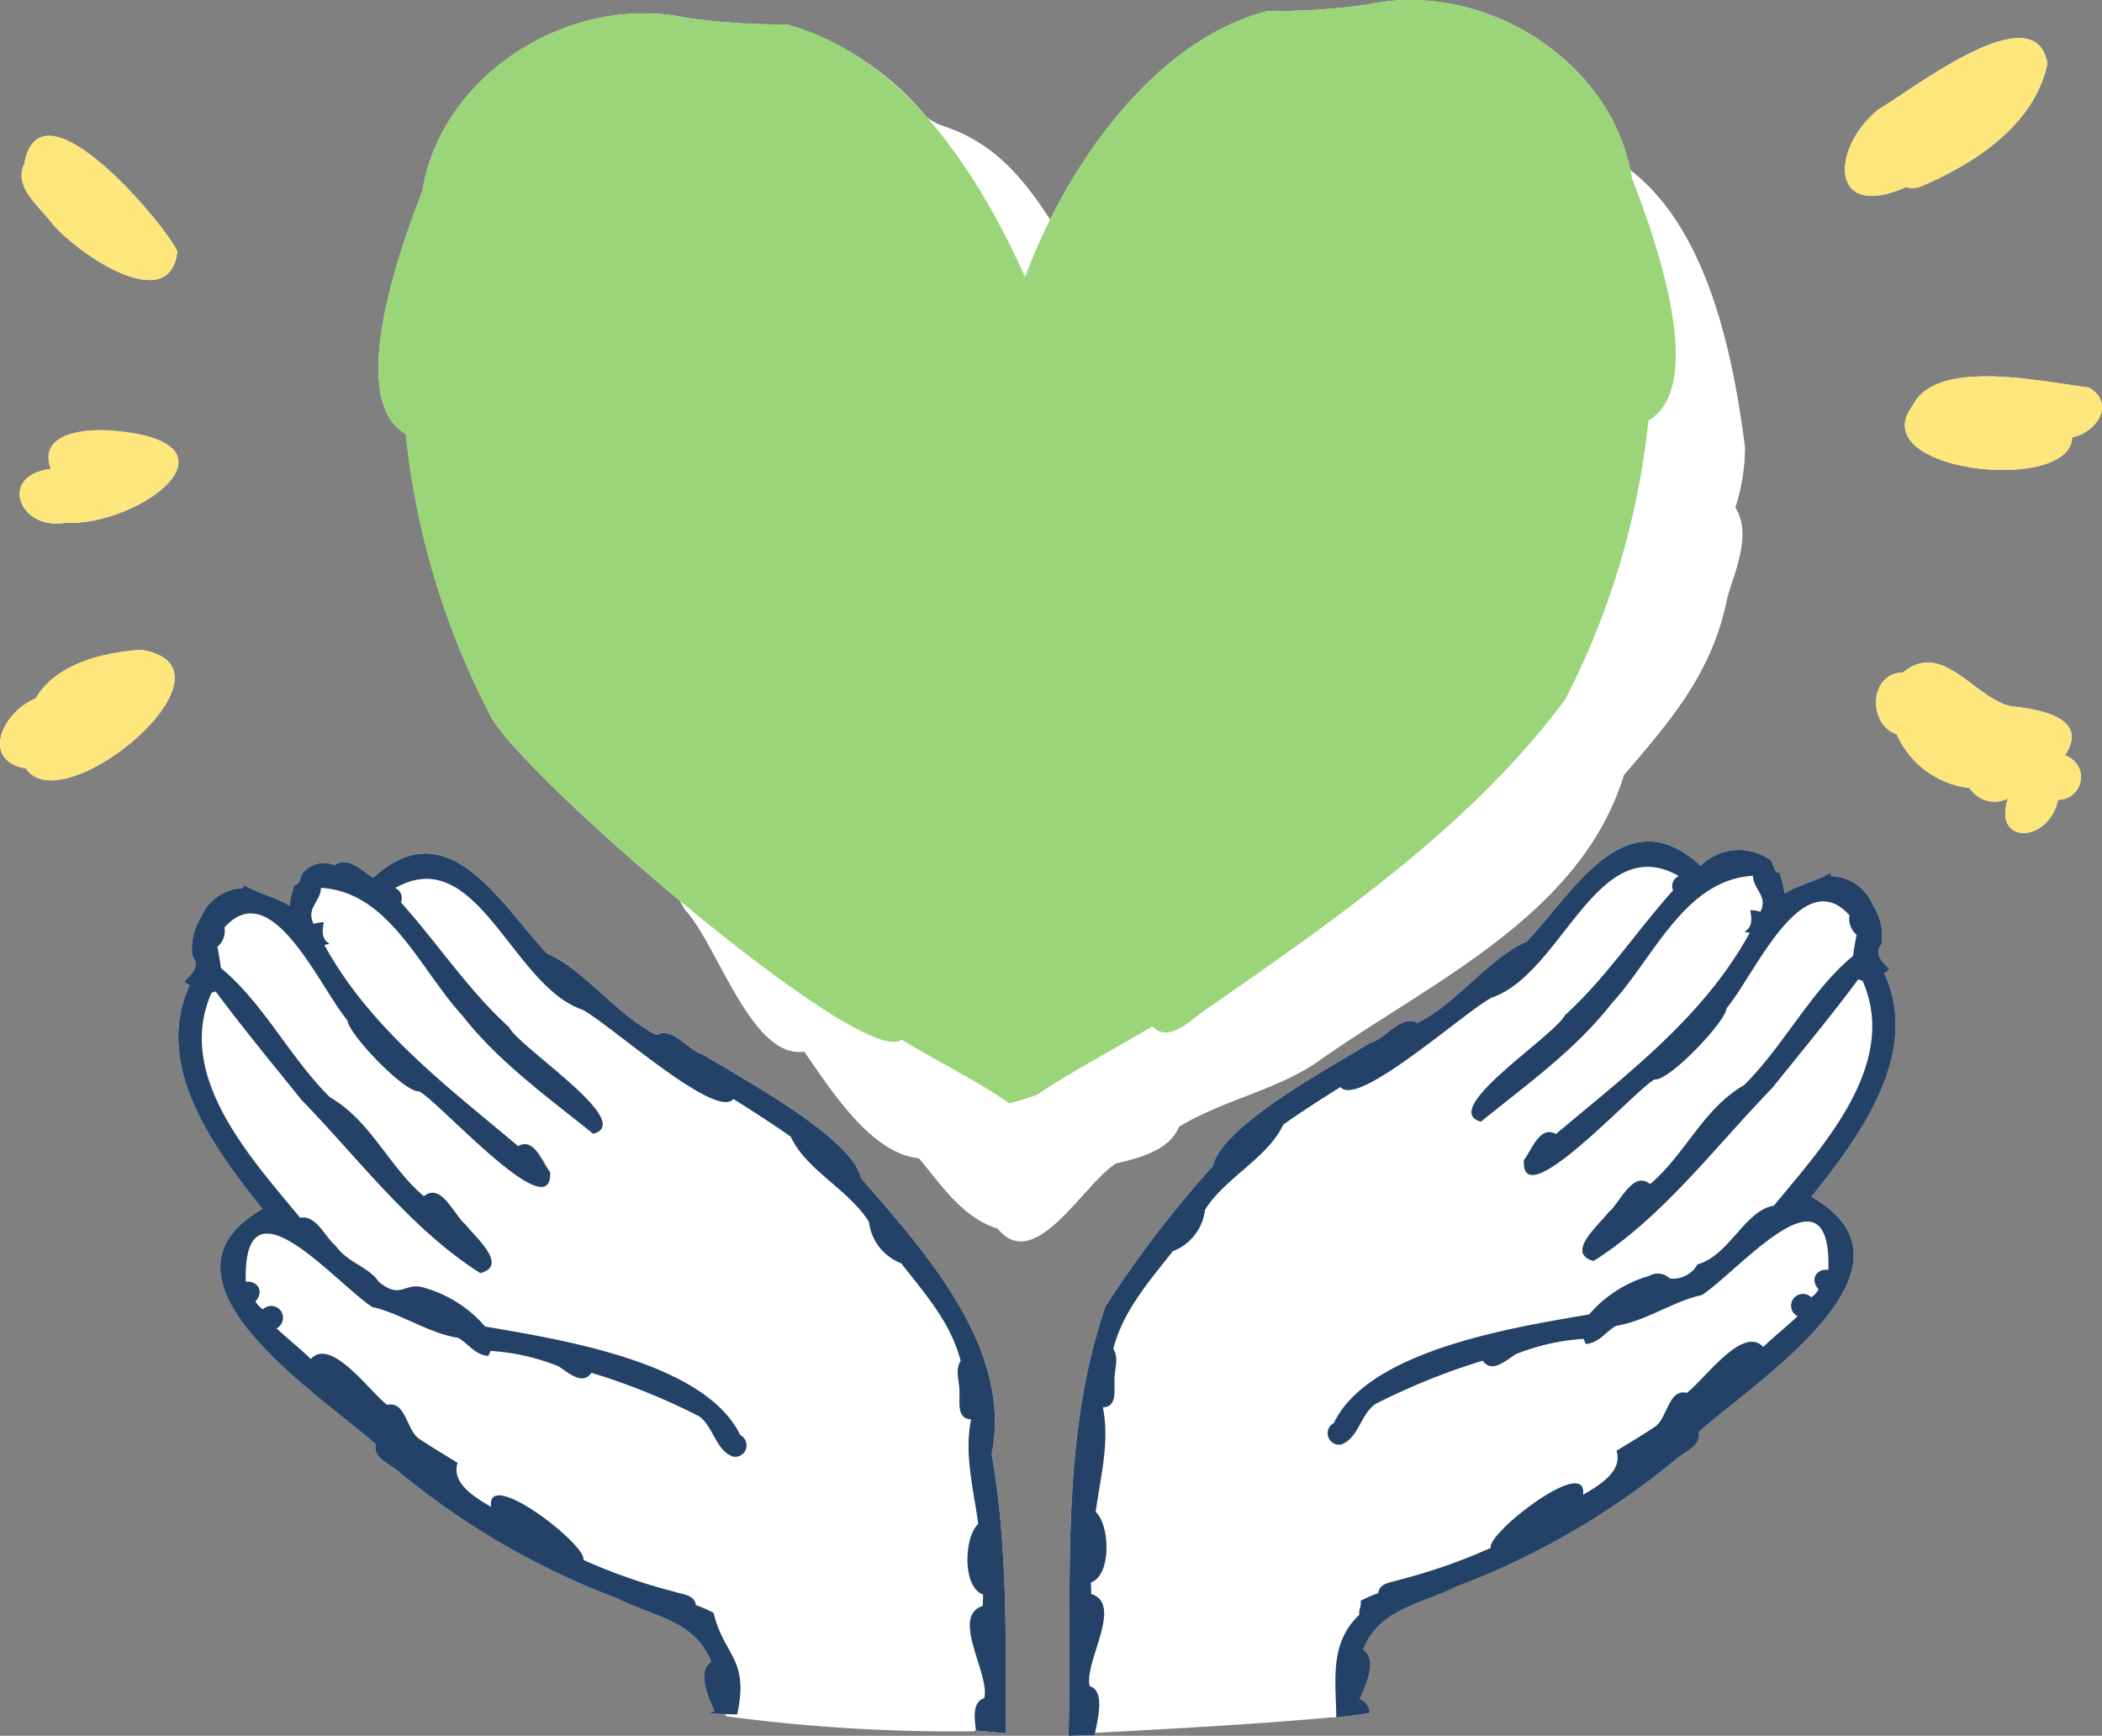 <svg xmlns="http://www.w3.org/2000/svg" width="110" height="90.849" viewBox="0 0 110 90.849">
  <rect x="0" y="0" width="110" height="90.849" fill="#808080" stroke="none"/>
  <g id="ill-heart" transform="translate(-161.183 -801.538)">
    <g id="グループ_39" data-name="グループ 39" transform="translate(161.183 801.538)">
      <path id="パス_372" data-name="パス 372" d="M170.61,815.594c-.636-1.405-7.22-9.282-8.014-4.562-.577,1.158.762,2.2,1.409,3.03C165.2,815.58,170.192,819.088,170.61,815.594Z" transform="translate(-161.325 -802.433)" fill="#fff"/>
      <path id="パス_373" data-name="パス 373" d="M164.723,831.739c3.934.179,9.692-4.211,2.513-4.82-1.394-.127-3.965.082-3.268,2C161.187,829.242,162.327,832.157,164.723,831.739Z" transform="translate(-161.312 -804.374)" fill="#fff"/>
      <path id="パス_374" data-name="パス 374" d="M168.548,839.83c-2,.157-4.422.706-5.512,2.561-1.648.634-2.949,3.212-.488,3.659C164.5,848.947,174.268,840.725,168.548,839.83Z" transform="translate(-161.183 -805.822)" fill="#fff"/>
      <path id="パス_375" data-name="パス 375" d="M273.087,811.578a1.272,1.272,0,0,0,.9-.083c2.8-1.212,5.848-3.232,6.5-6.387-.648-3.7-7.107,1.41-8.815,2.389C269.161,809.485,269.025,813.375,273.087,811.578Z" transform="translate(-173.344 -801.789)" fill="#fff"/>
      <path id="パス_376" data-name="パス 376" d="M283.048,824.3c-2.34-.278-7.974-1.58-9.211.936-2.653,3.48,8.26,4.674,8.34,1.672C283.467,826.659,284.463,825.116,283.048,824.3Z" transform="translate(-173.738 -804.019)" fill="#fff"/>
      <path id="パス_377" data-name="パス 377" d="M281.617,845.448l-.013,0h0c1.338-2-1.375-2.422-2.795-2.575-1.943-.412-3.591-3.5-5.678-1.768-1.761.013-1.863,2.712-.321,3.235a4.753,4.753,0,0,0,3.814,2.809,1.555,1.555,0,0,0,2,.549h0c-.8,2.457,2.148,2.337,2.625.066A1.185,1.185,0,0,0,281.617,845.448Z" transform="translate(-173.549 -805.905)" fill="#fff"/>
      <path id="パス_378" data-name="パス 378" d="M222.089,862.43c1.187-.277,2.791-.685,3.287-1.914,2.321-1.427,5.289-1.961,7.42-3.525,5.8-4.077,13.624-7.564,15.863-14.887,2.489-2.9,4.645-5.382,5.415-9.3.38-1.354,1.3-3.3.414-4.706a10.056,10.056,0,0,0,.507-3.152c-.641-4.977-1.965-11.389-6-14.509-1.234-5.955-7.851-9.928-13.77-8.66a34.358,34.358,0,0,1-5.22.338c-5.006,1.3-8.975,6.12-11.372,10.917-1.362-2.1-2.886-3.99-5.511-4.872a3.068,3.068,0,0,1-.945-.48,15.062,15.062,0,0,0-7.328-4.866,34.47,34.47,0,0,1-5.22-.339c-6.054-1.3-12.85,2.891-13.852,9.078-1,2.585-4.087,10.844-.863,12.693a40.985,40.985,0,0,0,4.358,14.605c.545,1.362,5.144,5.8,9.974,9.825.087.151.175.3.258.456,1.73,1.844,3.5,7.859,6.259,7.447,1.342,1.921,3.494,5.356,6,5.579,1.17,1.4,2.3,3.128,4.124,3.686C217.842,868.26,220.409,863.435,222.089,862.43Z" transform="translate(-163.677 -801.538)" fill="#fff"/>
      <path id="パス_379" data-name="パス 379" d="M207.409,868.815c-.442-2.113-6.269-5.227-8.241-6.447-.826-.234-1.578-1.489-2.451-1.036-2.128-1.062-3.717-3.378-5.726-4.26-2.457-2.593-5.173-7.583-9.1-3.966-.624-.383-1.286-1.159-2.029-.663a1.438,1.438,0,0,0-1.622.368c-.18.165-.143.665-.478.668a5.79,5.79,0,0,0-.254,1.081c-.74-.457-1.653-.631-2.4-1.089a.53.53,0,0,1-.043.177,2.439,2.439,0,0,0-2.179,1.512l0,0a3.027,3.027,0,0,0-.462,2.051c.433.515-.047.949-.413,1.307a.692.692,0,0,0,.276.215c-1.942,4.184,1.262,8.531,3.808,11.7-6.424,3.691,2.926,9.652,5.926,12.319-.173.751.817,1.054,1.261,1.485a40.249,40.249,0,0,0,11.416,6.6c1.847.939,4.032,1.135,4.877,3.3-.8.528-.081,1.986.173,2.573a.625.625,0,0,0-.248.143l.791.024a.223.223,0,0,0,.175.13,89.841,89.841,0,0,0,12.786.774.2.2,0,0,0,.176-.1c0,.02.005.041.009.061l1.565.137c-.025-4.878.1-9.753-.746-14.6C215.34,877.784,210.892,872.823,207.409,868.815Z" transform="translate(-162.358 -807.165)" fill="#fff"/>
      <path id="パス_380" data-name="パス 380" d="M266.825,858.017a.7.7,0,0,0,.277-.212c-.363-.358-.844-.793-.41-1.306a3.019,3.019,0,0,0-.463-2.054l0,0a2.447,2.447,0,0,0-2.178-1.509.532.532,0,0,1-.043-.178c-.749.459-1.662.633-2.4,1.09a5.89,5.89,0,0,0-.253-1.083c-.336,0-.3-.5-.482-.667a2.842,2.842,0,0,0-3.65.3c-3.929-3.616-6.643,1.37-9.1,3.967-2.011.878-3.6,3.2-5.726,4.258-.865-.462-1.632.815-2.452,1.036-1.97,1.22-7.8,4.337-8.241,6.45a56.273,56.273,0,0,0-5.631,7.356c-2.447,7.094-1.719,14.906-1.933,22.471q.681-.019,1.364-.039l.025-.117c4.132-.217,8.266-.444,12.389-.809a.191.191,0,0,0,.069.007l.155-.016v.02c.579-.073,1.156-.149,1.735-.226a.794.794,0,0,0-.511-.75c.25-.587.98-2.044.174-2.577.85-2.164,3.028-2.359,4.877-3.3a40.28,40.28,0,0,0,11.417-6.6c.443-.431,1.438-.734,1.261-1.487,2.989-2.655,12.366-8.648,5.923-12.32C265.563,866.55,268.77,862.2,266.825,858.017Z" transform="translate(-168.226 -807.085)" fill="#fff"/>
    </g>
    <path id="パス_381" data-name="パス 381" d="M164.006,814.062c1.2,1.518,6.186,5.026,6.6,1.532-.636-1.405-7.22-9.282-8.014-4.562C162.019,812.19,163.358,813.229,164.006,814.062Z" transform="translate(-0.142 -0.895)" fill="#fde67c"/>
    <path id="パス_382" data-name="パス 382" d="M167.236,826.919c-1.394-.127-3.965.082-3.268,2-2.781.324-1.641,3.24.755,2.822C168.657,831.919,174.415,827.529,167.236,826.919Z" transform="translate(-0.13 -2.836)" fill="#fde67c"/>
    <path id="パス_383" data-name="パス 383" d="M168.548,839.83c-2,.157-4.422.706-5.512,2.561-1.648.634-2.949,3.212-.488,3.659C164.5,848.947,174.269,840.725,168.548,839.83Z" transform="translate(0 -4.284)" fill="#fde67c"/>
    <path id="パス_384" data-name="パス 384" d="M273.987,811.5c2.8-1.212,5.848-3.232,6.5-6.387-.648-3.7-7.107,1.41-8.815,2.389-2.511,1.988-2.647,5.878,1.416,4.081A1.272,1.272,0,0,0,273.987,811.5Z" transform="translate(-12.161 -0.251)" fill="#fde67c"/>
    <path id="パス_385" data-name="パス 385" d="M283.048,824.3c-2.34-.278-7.974-1.58-9.211.936-2.653,3.48,8.26,4.674,8.34,1.672C283.467,826.659,284.463,825.116,283.048,824.3Z" transform="translate(-12.556 -2.481)" fill="#fde67c"/>
    <path id="パス_386" data-name="パス 386" d="M281.617,845.448l-.013,0h0c1.338-2-1.375-2.422-2.795-2.575-1.943-.412-3.591-3.5-5.678-1.768-1.761.013-1.863,2.712-.321,3.235a4.753,4.753,0,0,0,3.814,2.809,1.555,1.555,0,0,0,2,.549h0c-.8,2.457,2.148,2.337,2.625.066A1.185,1.185,0,0,0,281.617,845.448Z" transform="translate(-12.366 -4.367)" fill="#fde67c"/>
    <g id="グループ_40" data-name="グループ 40" transform="translate(170.514 801.538)">
      <path id="パス_387" data-name="パス 387" d="M223.994,855.256c.864.962,2.16-.5,2.931-.977,6.685-4.657,13.755-9.531,18.656-16.125a40.984,40.984,0,0,0,4.359-14.612c3.219-1.852.137-10.107-.867-12.691-1-6.186-7.8-10.375-13.851-9.077a34.366,34.366,0,0,1-5.22.338c-6.067,1.577-10.615,8.323-12.68,13.933-2.433-5.447-6.4-11.617-12.476-13.234a34.47,34.47,0,0,1-5.22-.339c-6.054-1.3-12.85,2.891-13.852,9.078-1,2.585-4.087,10.844-.863,12.693a40.986,40.986,0,0,0,4.358,14.605c1.128,2.815,19.581,18.767,21.585,17.1,1.87,1.141,3.939,2.148,5.654,3.338.065-.02.131-.038.2-.057l0,0c.407-.106.8-.242,1.2-.37h0C219.791,857.606,221.941,856.463,223.994,855.256ZM250,820.011c0-.143,0-.285-.006-.428C250,819.726,250,819.868,250,820.011Zm-65.143.07q-.005.338-.01.677C184.845,820.532,184.848,820.307,184.858,820.081Z" transform="translate(-173.008 -801.538)" fill="#9ad579"/>
      <path id="パス_388" data-name="パス 388" d="M214.255,883.279c1.084-5.495-3.363-10.456-6.847-14.463-.442-2.113-6.269-5.227-8.241-6.447-.826-.234-1.578-1.489-2.451-1.036-2.128-1.062-3.717-3.378-5.726-4.26-2.457-2.593-5.173-7.583-9.1-3.966-.624-.383-1.286-1.159-2.029-.663a1.438,1.438,0,0,0-1.622.368c-.18.165-.143.665-.478.668a5.79,5.79,0,0,0-.254,1.081c-.739-.457-1.653-.631-2.4-1.089a.53.53,0,0,1-.043.177,2.439,2.439,0,0,0-2.179,1.512l0,0a3.027,3.027,0,0,0-.462,2.051c.433.515-.047.949-.413,1.307a.692.692,0,0,0,.276.215c-1.942,4.184,1.262,8.531,3.808,11.7-6.424,3.691,2.926,9.652,5.926,12.319-.173.751.817,1.054,1.261,1.485a40.249,40.249,0,0,0,11.416,6.6c1.847.939,4.032,1.135,4.877,3.3-.8.528-.081,1.986.174,2.573a.622.622,0,0,0-.249.143c.478.012.957.027,1.434.043.647-2.938-.688-3.052-1.232-5.316a6.188,6.188,0,0,0-.928-.408c-.068-.556-.726-.558-1.146-.707a29.436,29.436,0,0,1-4.743-1.66c.246-.732-5.118-4.913-4.824-2.772-.816-.488-2.1-1.219-1.757-2.307-.69-.429-1.384-.833-2.057-1.291-.625-.492-.673-1.963-1.623-1.742-.9-.668-2.935-3.576-4-2.4-.565-.559-1.211-1.051-1.79-1.609a.619.619,0,1,0-.72-.989,1.321,1.321,0,0,1-.385-.416c.512-.594.02-1.117-.506-1.023-.176-5.783,4.6-.02,6.617,1.317,1.467.314,2.91,1.36,4.488,1.61.567.313.841.867,1.573.949a1.173,1.173,0,0,0,.126-.264,11.5,11.5,0,0,1,3.549.8c.49.3,1.255,1.045,1.733.345a34.485,34.485,0,0,1,5.634,2.275c.76.55.864,1.78,1.772,2.112a.6.6,0,0,0,.385-1.124c-1.869-3.859-9.483-5.009-13.359-5.686a6.5,6.5,0,0,0-3.14-2.015c-1.063-.372-1.23.659-2.421-.325-.544-.8-1.62-.987-2.254-1.883-.578-.477-1-1.619-1.86-1.467-2.62-3.176-6.558-7.443-4.637-11.778a.565.565,0,0,0,.21-.077c1.421,1.909,3.006,3.835,4.533,5.726a.2.2,0,0,0-.023-.029c2.98,3.069,5.736,6.776,9.348,9.056,1.507-.409-.293-1.894-.766-2.538-.6-.466-1.269-2.236-2.189-1.487-1.84-1.552-2.775-3.948-4.922-5.186-2.09-2.071-3.5-4.956-5.7-6.757-.049-.377-.108-.738-.187-1.109a1.09,1.09,0,0,0,.374-1.015c2.472-2.777,4.943,3.074,6.434,4.86.042.7,2.974,3.792,3.764,3.723,1.039.535,6.989,7.238,6.842,4.221-.408-.515-.833-1.84-1.672-1.361-3.761-3.162-7.74-6.147-10.143-10.53a2.706,2.706,0,0,0,.271-.058c-.458-.279-.368-.718-.3-1.135a2.76,2.76,0,0,0-.531.086c-.415-.818.361-1.14.385-1.879,3.579.208,5.174,4.262,7.4,6.686,1.911,2.448,4.474,4.264,6.84,6.185,2.269-.6-3.857-4.5-4.4-5.578-2.134-1.943-3.689-4.331-5.658-6.534a.572.572,0,0,0-.3-.751c4.286-2.432,6.1,5.105,9.785,6.362,1.381.7,7.007,5.806,7.915,4.68,1.028.645,1.993,1.265,3,1.972.8,1.745,3.024,2.757,4.093,4.457a2.661,2.661,0,0,0,1.691,2.172c1.226,1.569,2.615,3.132,3.108,5.112-.326.492-.033,1.133-.062,1.685.013.506-.132,1.352.607,1.366-.366,1.854.123,3.609.376,5.478-.736.66-.854,3.3.25,3.692,0,.2-.008.4-.017.6-1.7.544.388,3.554.083,4.824-.565.172-.56.9-.428,1.7l1.565.137C214.977,893,215.105,888.124,214.255,883.279Z" transform="translate(-171.689 -807.164)" fill="#244267"/>
      <path id="パス_389" data-name="パス 389" d="M263.018,869.723c2.544-3.172,5.752-7.52,3.807-11.706a.7.7,0,0,0,.277-.212c-.363-.358-.844-.793-.41-1.306a3.019,3.019,0,0,0-.463-2.054l0,0a2.447,2.447,0,0,0-2.178-1.509.532.532,0,0,1-.043-.178c-.749.459-1.662.633-2.4,1.09a5.888,5.888,0,0,0-.253-1.083c-.336,0-.3-.5-.482-.667a2.842,2.842,0,0,0-3.65.3c-3.929-3.616-6.643,1.37-9.1,3.967-2.011.878-3.6,3.2-5.726,4.258-.865-.462-1.632.815-2.452,1.036-1.97,1.22-7.8,4.337-8.241,6.45a56.223,56.223,0,0,0-5.631,7.357c-2.447,7.094-1.719,14.906-1.933,22.47q.682-.019,1.365-.039c.225-1.054.514-2.328-.255-2.561-.307-1.272,1.785-4.276.081-4.826-.006-.2-.012-.4-.017-.6,1.1-.391.988-3.035.25-3.694.252-1.869.742-3.62.377-5.475.74-.014.593-.861.607-1.368-.031-.55.263-1.191-.062-1.685.492-1.979,1.881-3.541,3.109-5.112a2.663,2.663,0,0,0,1.691-2.172c1.068-1.7,3.284-2.711,4.093-4.457,1-.707,1.968-1.327,3-1.97.885,1.137,6.562-4,7.917-4.68,3.692-1.26,5.493-8.794,9.784-6.363a.57.57,0,0,0-.3.75c-1.968,2.2-3.519,4.593-5.658,6.532-.555,1.1-6.645,4.956-4.4,5.578,2.366-1.925,4.927-3.736,6.839-6.186,2.227-2.419,3.82-6.478,7.4-6.686.026.741.8,1.06.386,1.879a2.617,2.617,0,0,0-.529-.084c.066.42.157.854-.3,1.135a2.62,2.62,0,0,0,.271.057c-2.4,4.385-6.383,7.366-10.143,10.532-.841-.481-1.265.846-1.674,1.358-.194,3.044,5.846-3.713,6.842-4.219.758.1,3.736-3.041,3.764-3.723,1.493-1.789,3.955-7.634,6.435-4.862a1.086,1.086,0,0,0,.372,1.016c-.077.37-.139.73-.186,1.107-2.2,1.8-3.61,4.686-5.7,6.756-2.148,1.237-3.083,3.632-4.922,5.185-.921-.75-1.584,1.021-2.191,1.488-.471.644-2.274,2.129-.765,2.536,3.614-2.281,6.371-5.992,9.356-9.064h0c1.508-1.883,3.094-3.785,4.5-5.685a.578.578,0,0,0,.216.079c1.919,4.338-2.019,8.6-4.638,11.774-1.526.251-2.324,2.61-4,3.073a1.457,1.457,0,0,1-1.442.74.9.9,0,0,0-1.086-.135,6.487,6.487,0,0,0-3.14,2.015c-3.853.664-11.517,1.841-13.361,5.686a.6.6,0,0,0,.385,1.123c.906-.332,1.011-1.558,1.772-2.11a34.72,34.72,0,0,1,5.636-2.278c.48.7,1.242-.043,1.735-.343a11.6,11.6,0,0,1,3.546-.8,1.035,1.035,0,0,0,.127.269c.729-.084,1.008-.637,1.572-.951,1.576-.249,3.022-1.308,4.486-1.607,2.02-1.34,6.8-7.109,6.62-1.317-.528-.1-1.025.427-.512,1.022a1.306,1.306,0,0,1-.381.412.619.619,0,1,0-.721.988c-.579.56-1.227,1.052-1.792,1.611-1.068-1.173-3.1,1.734-4,2.4-.948-.219-1,1.244-1.62,1.738-.673.459-1.368.866-2.06,1.293.349,1.091-.937,1.819-1.754,2.307.294-2.133-5.061,2.023-4.825,2.775a29.346,29.346,0,0,1-4.744,1.66c-.417.147-1.075.149-1.145.708a6.112,6.112,0,0,0-.926.407c.071.264-.119.45-.06.72-1.6,1.511-1.223,3.467-1.211,5.387.579-.073,1.155-.149,1.735-.226a.794.794,0,0,0-.511-.75c.25-.587.98-2.044.174-2.577.85-2.164,3.028-2.359,4.877-3.3a40.28,40.28,0,0,0,11.417-6.6c.443-.431,1.438-.734,1.261-1.487C260.084,879.388,269.46,873.4,263.018,869.723Z" transform="translate(-177.556 -807.085)" fill="#244267"/>
    </g>
  </g>
</svg>
